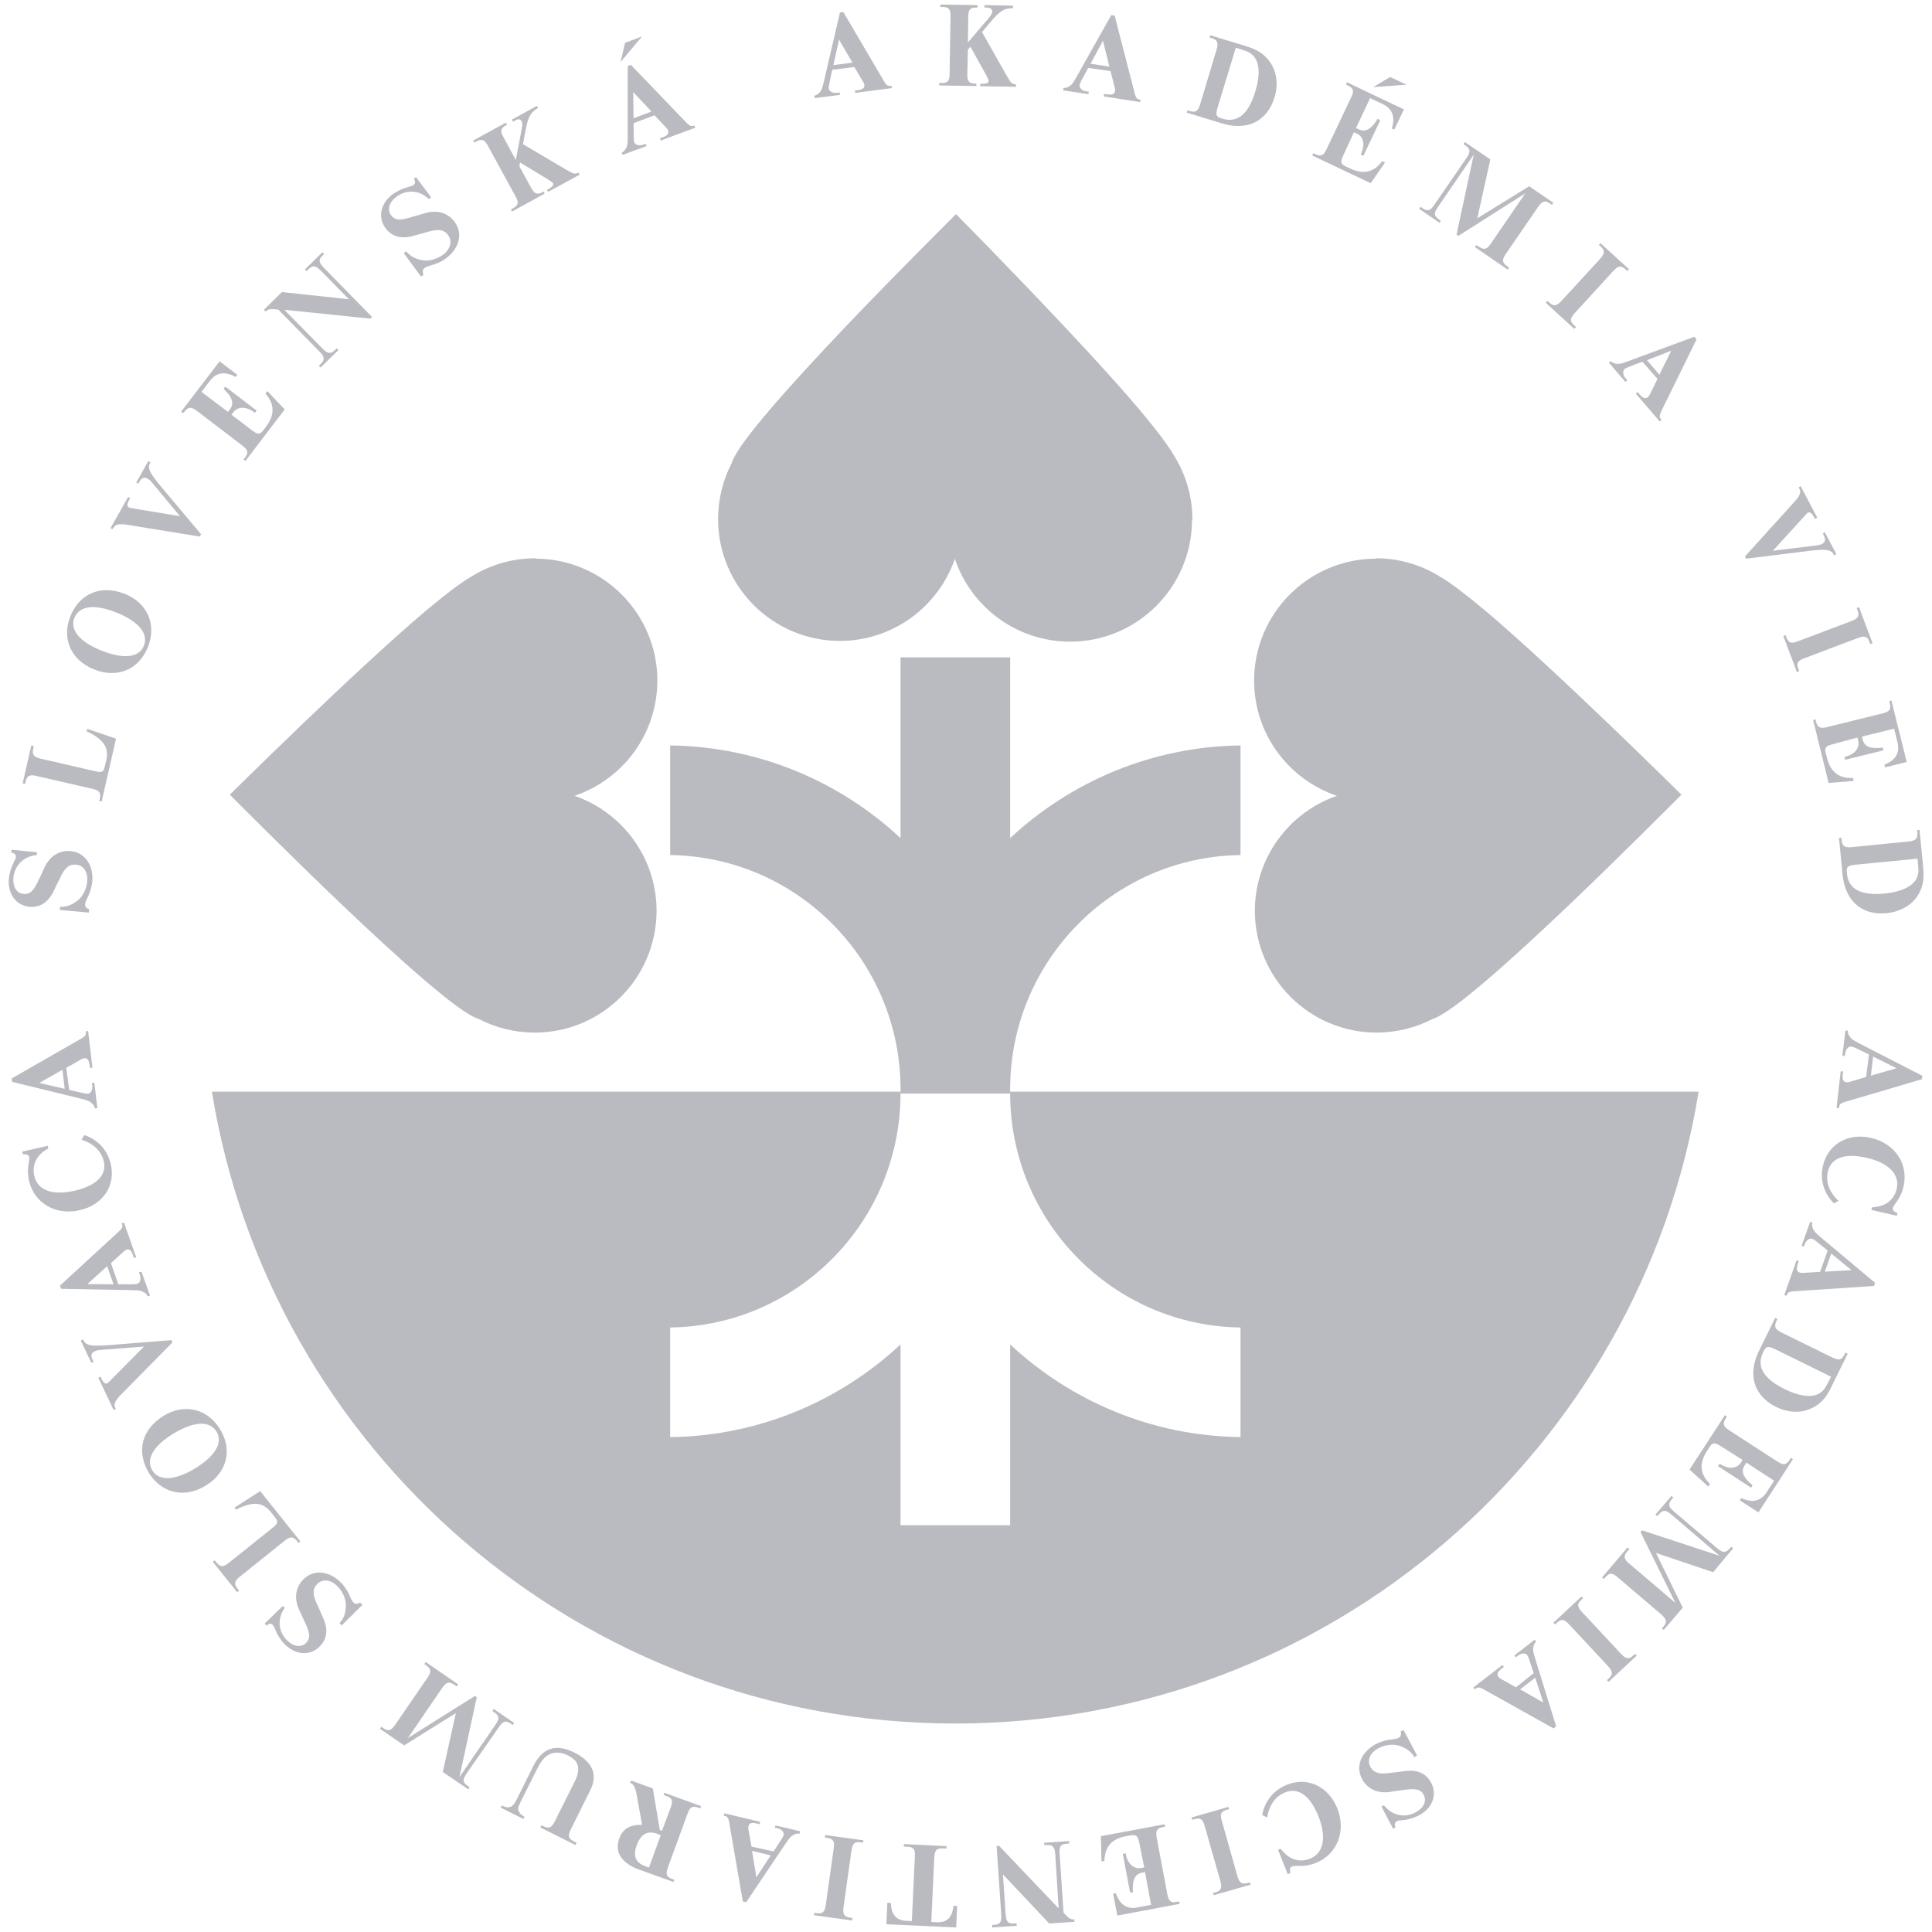 <?xml version="1.0" encoding="utf-8"?>
<!-- Generator: Adobe Illustrator 25.0.1, SVG Export Plug-In . SVG Version: 6.00 Build 0)  -->
<svg version="1.1" id="Layer_1" xmlns="http://www.w3.org/2000/svg" xmlns:xlink="http://www.w3.org/1999/xlink" x="0px" y="0px"
	 viewBox="0 0 1024 1024" style="enable-background:new 0 0 1024 1024;" xml:space="preserve">
<style type="text/css">
	.st0{fill:#b9bbc1;}
</style>
<g>
	<g>
		<g>
			<g>
				<path class="st0" d="M19.6,451.7l-0.1,1.5c-6.9,0.6-11.7,5.3-12.4,12c-0.4,4.8,1.7,8.3,5.4,8.6c2.8,0.3,4.7-1.1,6.7-4.8
					c0.2-0.4,0.5-0.7,0.6-1.2c2.3-4.8,0.9-1.8,4.3-9.1c3-5.4,7.7-8.1,13.3-7.6c7.6,0.7,12.3,7.4,11.5,16.4c-0.3,2.8-1.2,5.6-2.9,9.1
					c-0.6,1.3-0.8,1.8-0.9,2.4c-0.1,1.5,0.5,2.3,2.2,3l-0.2,1.7l-15.4-1.4l0.2-1.7c3.1,0.2,6.1-0.9,9.1-3.2
					c2.9-2.2,4.8-6.1,5.2-10.2c0.5-4.9-1.9-8.6-5.9-8.9c-3.2-0.3-5.4,1.2-7.5,5.1c-0.2,0.4-0.5,0.8-0.6,1.2l-0.6,1.3
					c-1.7,3.3-0.6,1.1-3.5,7.1c-3,5.6-7.2,8.1-12.6,7.6c-7-0.7-11.6-6.9-10.8-15c0.2-1.9,0.8-4.4,1.6-6.4c0.4-0.9,0.1-0.2,1-2.2
					l0.8-1.6c0.2-0.3,0.3-0.8,0.3-1.1c0.1-1.4-0.6-2.1-2.4-2.4l0.1-1.5L19.6,451.7z"/>
				<path class="st0" d="M61.5,391.5l-7.6,33.3l-1.3-0.3l0.3-1.2c0.7-3.1-0.2-4.4-3.9-5.2l-29.6-6.8c-3.8-0.9-5.1-0.2-5.8,3
					l-0.3,1.2l-1.3-0.3l4.6-20.1l1.3,0.3l-0.3,1.4c-0.7,3.2,0.2,4.4,3.9,5.3l28.7,6.6c3.9,0.9,4.6,0.6,5.3-2.3l0.8-3.3
					c1.6-6.9-1.3-11.2-10.4-15.5l0.3-1.3L61.5,391.5z"/>
				<path class="st0" d="M66,314.7c12,4.7,17.1,16.1,12.5,28c-4.7,12.1-16.1,17-28.4,12.2c-12.3-4.8-17.5-16.2-12.9-28
					C42,314.6,53.3,309.8,66,314.7z M54.2,345c11.6,4.5,19.6,3.5,22.1-2.8c2.5-6.5-3-13-15-17.7c-11.5-4.5-19.4-3.4-21.9,3.1
					C36.9,333.9,42.4,340.4,54.2,345z"/>
				<path class="st0" d="M80.5,255.7c-0.9-1.1-1.5-1.6-2.3-2c-1.8-1-3.1-0.5-4.4,1.7l-0.5,1l-1.1-0.6l6.4-11.4l1.1,0.6
					c-1.7,3.1-0.7,5.3,5.9,13.2l21,25l-0.7,1.2l-38.1-6.2c-4.7-0.7-6.5-0.4-7.6,1.4l-0.5,0.9l-1.1-0.6l9.3-16.5L69,264l-0.5,0.9
					c-1.2,2.1-1.2,3.5-0.3,4c0.3,0.2,0.7,0.2,1.9,0.5l25.3,4.2L80.5,255.7z"/>
				<path class="st0" d="M133.7,228.2c2.9,2.2,4.1,2.2,5.9-0.2l1.4-1.9c4.7-6.2,4.6-11.9-0.3-17.5l1-1.3l9.2,9.7l-20.8,27.3l-1-0.8
					l0.7-0.9c2-2.6,1.7-4.1-1.3-6.4l-24.1-18.4c-3.1-2.3-4.6-2.3-6.6,0.4L97,219l-1-0.8l20.4-26.7l9.4,7.2l-0.9,1.1
					c-5.6-3.1-10.2-2.5-13.6,2l-4.5,5.9l14,10.6l1.1-1.4c2.3-3,1.3-6.4-3.4-10.8l0.9-1.2l16.6,12.7l-0.9,1.2l-0.4-0.3
					c-4.1-3.1-8.6-3.2-10.9-0.1l-1.1,1.4L133.7,228.2z"/>
				<path class="st0" d="M171.1,184.9c2.7,2.7,4.2,2.8,6.5,0.6l0.9-0.9l0.9,0.9l-9.5,9.3l-0.9-0.9l0.9-0.9c2.3-2.3,2.2-3.8-0.4-6.5
					l-22-22.4l-2.2-0.2c-2.2-0.2-3.2,0-4.5,1.2l-0.9-0.9l9.5-9.4l35.5,3.8L170,143.4c-2.8-2.8-4.3-2.9-6.6-0.6l-0.9,0.9l-0.9-0.9
					l9.3-9.1l0.9,0.9l-0.8,0.8c-2.3,2.3-2.1,3.7,0.6,6.5l25.6,26.1l-0.9,0.9l-45.6-4.7L171.1,184.9z"/>
				<path class="st0" d="M228.5,104.6l-1.2,0.9c-5-4.8-11.8-5.2-17.2-1.2c-3.9,2.9-5,6.8-2.8,9.8c1.7,2.3,4,2.8,8,1.7
					c0.4-0.1,0.8-0.1,1.3-0.3c5.1-1.5,1.9-0.5,9.7-2.8c6-1.4,11.2,0.3,14.6,4.8c4.6,6.2,2.7,14.1-4.6,19.5c-2.3,1.7-5,2.9-8.7,3.9
					c-1.4,0.4-1.9,0.6-2.4,1c-1.2,0.9-1.4,1.9-0.7,3.7l-1.3,1l-9.2-12.4l1.3-1c1.9,2.4,4.7,4,8.4,4.7c3.5,0.7,7.8-0.5,11.1-2.9
					c4-2.9,5.1-7.2,2.7-10.4c-1.9-2.6-4.5-3.2-8.8-2.2c-0.4,0.1-0.9,0.2-1.3,0.3l-1.4,0.4c-3.6,1-1.2,0.3-7.6,2.1
					c-6.2,1.5-10.8,0.1-14.1-4.3c-4.2-5.7-2.6-13.2,3.9-18c1.6-1.1,3.8-2.3,5.9-3.1c1-0.3,0.2-0.1,2.3-0.7l1.7-0.5
					c0.3-0.1,0.7-0.3,1-0.5c1.1-0.8,1.2-1.8,0.2-3.3l1.2-0.9L228.5,104.6z"/>
				<path class="st0" d="M281.5,99.5c1.8,3.3,3.2,3.9,6.1,2.3l0.5-0.3l0.6,1.1l-17.3,9.5l-0.6-1.1l1.1-0.6c2.9-1.6,3.2-3.1,1.3-6.4
					l-14.6-26.7c-1.8-3.3-3.2-3.9-6.1-2.3l-1.1,0.6l-0.6-1.1l17.3-9.5l0.6,1.1l-0.5,0.3c-2.9,1.6-3.2,3.1-1.3,6.4l6.5,12l3.2-16.9
					c0.3-1.8,0.3-2.9-0.1-3.6c-0.6-1.2-1.9-1.4-3.4-0.5l-1.2,0.7l-0.6-1.1l13.3-7.3l0.6,1.1c-4.1,2.4-5.3,4.7-6.8,12.6l-1.2,6.6
					L300.2,90c4,2.3,4.5,2.4,6.4,1.5l0.6,1.1l-16.7,9.1l-0.6-1.1l1.3-0.7c1.7-1,2.3-1.9,1.9-2.8c-0.2-0.4-1-0.9-2.5-1.9l-15-9.1
					l-0.3,2.1L281.5,99.5z"/>
				<path class="st0" d="M328.9,32.9l2.4-10.2l9-3.4L328.9,32.9z M335.8,65.3l0.1,7.3c0,1.4,0.1,2.4,0.3,2.8c0.6,1.5,2.6,2,4.7,1.3
					l1.3-0.5l0.5,1.2l-12.7,4.7l-0.5-1.2c1-0.4,1.6-1.1,2.3-2.3c0.8-1.5,0.9-2.4,0.9-5.8l0-37.8l1.7-0.6L363.8,65
					c1.7,1.7,2.5,2.1,3.8,1.7l0.5-0.2l0.4,1.2l-18.3,6.8l-0.4-1.2l1.4-0.5c2.7-1,3.5-2.1,2.9-3.7c-0.2-0.5-0.7-1.2-1.7-2.2l-5.5-5.8
					L335.8,65.3z M335.8,62.7l9.5-3.6l-9.7-10.3L335.8,62.7z"/>
				<path class="st0" d="M441.1,37l-1.5,7.1c-0.3,1.3-0.4,2.3-0.3,2.8c0.2,1.6,2.1,2.6,4.3,2.3l1.4-0.2l0.2,1.3l-13.4,1.7l-0.2-1.3
					c1.1-0.2,1.9-0.7,2.8-1.7c1.1-1.2,1.4-2.1,2.2-5.5l8.6-36.9l1.8-0.2l21.5,36.6c1.2,2,2,2.7,3.4,2.5l0.6-0.1l0.2,1.3l-19.3,2.5
					L453,48l1.5-0.2c2.8-0.4,3.9-1.2,3.6-2.9c-0.1-0.6-0.4-1.4-1.2-2.5l-4.1-6.9L441.1,37z M441.7,34.5l10.1-1.3L444.7,21
					L441.7,34.5z"/>
				<path class="st0" d="M512.7,39.3c-0.1,3.8,0.9,5,4.2,5l0.6,0l0,1.3l-19.7-0.3l0-1.3l1.2,0c3.3,0.1,4.3-1.1,4.3-4.9l0.5-30.4
					c0.1-3.8-0.9-5-4.2-5l-1.2,0l0-1.3l19.7,0.3l0,1.3l-0.6,0c-3.3-0.1-4.3,1.1-4.3,4.9L513,22.5l11.2-13.1c1.2-1.4,1.7-2.4,1.7-3.2
					c0-1.4-1-2.1-2.7-2.2l-1.4,0l0-1.3L536.9,3l0,1.3c-4.8,0.1-6.9,1.4-12.1,7.6l-4.3,5.1l13.1,23.2c2.3,4,2.7,4.3,4.9,4.5l0,1.3
					l-19-0.3l0-1.3l1.5,0c2,0,3-0.5,3-1.5c0-0.5-0.4-1.3-1.2-2.9l-8.5-15.3l-1.3,1.7L512.7,39.3z"/>
				<path class="st0" d="M576.8,36l-3.5,6.4c-0.6,1.2-1,2.1-1.1,2.6c-0.2,1.6,1.3,3.1,3.5,3.4l1.4,0.2l-0.2,1.3l-13.4-2l0.2-1.3
					c1.1,0.1,2-0.2,3.1-0.9c1.4-0.9,1.9-1.7,3.6-4.6L589,8l1.8,0.3l10.6,41.1c0.6,2.3,1.1,3.1,2.5,3.3l0.6,0.1l-0.2,1.3l-19.3-3
					l0.2-1.3l1.5,0.2c2.8,0.4,4.1-0.1,4.3-1.8c0.1-0.6,0-1.4-0.4-2.7l-2-7.8L576.8,36z M578,33.8l10,1.5l-3.4-13.7L578,33.8z"/>
				<path class="st0" d="M644.8,26.3c1.1-3.7,0.5-5.1-2.6-6.1l-1.1-0.3l0.4-1.2l18.7,5.7c6.2,1.9,9.5,4,12.5,7.9
					c4,5.3,5,12.3,2.8,19.4c-3.9,12.6-14.4,17.8-27.8,13.7l-18.7-5.7l0.4-1.2l1.1,0.3c3.1,1,4.5,0.2,5.6-3.5L644.8,26.3z
					 M645.7,55.8c-1.6,5.3-1.4,6,2.2,7.1c7.9,2.4,13.8-2.3,17.4-14.3c2.8-9,2.3-15.9-1.3-19.3c-1.8-1.7-2.4-2-9-4L645.7,55.8z"/>
				<path class="st0" d="M711.9,82.5c-1.6,3.3-1.3,4.5,1.5,5.8l2.2,1c7,3.3,12.6,2.1,17-3.9l1.5,0.7l-7.6,11l-31-14.7l0.6-1.2l1,0.5
					c3,1.4,4.4,0.8,6-2.6l13-27.4c1.7-3.5,1.3-4.9-1.7-6.4l-1-0.5l0.5-1.2L744.1,58L739,68.7l-1.3-0.6c1.9-6.1,0.3-10.5-4.8-12.9
					l-6.7-3.2l-7.5,15.9l1.6,0.7c3.4,1.6,6.5-0.1,9.9-5.6l1.4,0.7l-9,18.9l-1.4-0.7l0.2-0.4c2.2-4.7,1.3-9.1-2.2-10.7l-1.6-0.7
					L711.9,82.5z M727.8,46.2l9-5.4l8.7,4.1L727.8,46.2z"/>
				<path class="st0" d="M810.5,98.7l12.8,8.8l-0.7,1.1l-1-0.7c-2.7-1.9-4.2-1.4-6.4,1.8l-17.1,24.9c-2.1,3.1-2,4.6,0.7,6.5l1,0.7
					l-0.7,1.1L781.8,131l0.7-1.1l1.4,0.9c2.7,1.8,4.2,1.4,6.3-1.7l18.2-26.6L773,125l-1-0.7l9.1-42.3l-19.1,27.9
					c-2.2,3.2-2,4.6,1.1,6.7l0.6,0.4l-0.7,1.1l-10.8-7.4l0.7-1.1l1,0.7c2.7,1.9,4.2,1.4,6.3-1.7l17.1-24.9c2.2-3.2,2.1-4.8-0.6-6.6
					l-1-0.7l0.7-1.1l13.5,9.2l-6.9,31.2L810.5,98.7z"/>
				<path class="st0" d="M848,137.3c2.6-2.9,2.8-4.5,0.3-6.7l-0.9-0.8l0.9-0.9l15.1,13.8l-0.9,0.9l-0.9-0.8c-2.4-2.2-4-2-6.6,0.9
					L834.6,166c-2.6,2.8-2.6,4.3-0.2,6.5l0.9,0.8l-0.9,1l-15.1-13.8l0.9-1l0.9,0.8c2.4,2.2,3.9,2,6.5-0.8L848,137.3z"/>
				<path class="st0" d="M870.5,191.7l-6.8,2.6c-1.3,0.5-2.2,0.9-2.6,1.3c-1.2,1-1,3.2,0.5,4.9l0.9,1.1l-1,0.8l-8.8-10.2l1-0.8
					c0.8,0.8,1.6,1.2,3,1.4c1.6,0.2,2.6,0,5.8-1.2l35.5-13.1l1.2,1.4l-18.7,38.1c-1,2.2-1.1,3.1-0.2,4.2l0.4,0.4l-1,0.8l-12.7-14.8
					l1-0.8l1,1.2c1.8,2.1,3.1,2.6,4.5,1.4c0.4-0.4,0.9-1.1,1.5-2.4l3.5-7.2L870.5,191.7z M872.9,190.9l6.6,7.7l6.3-12.7L872.9,190.9
					z"/>
				<path class="st0" d="M962.8,289.1c1.4-0.2,2.1-0.4,2.9-0.8c1.8-1,2.1-2.3,0.9-4.6l-0.5-1l1.1-0.6l6.1,11.6l-1.1,0.6
					c-1.6-3.1-4-3.5-14.3-2.2l-32.4,4l-0.6-1.2l25.9-28.6c3.2-3.5,3.9-5.3,3-7.1l-0.5-0.9l1.1-0.6l8.8,16.7L962,275l-0.5-0.9
					c-1.1-2.1-2.3-2.9-3.2-2.4c-0.3,0.1-0.6,0.4-1.4,1.3l-17.2,18.9L962.8,289.1z"/>
				<path class="st0" d="M981.2,329.2c3.7-1.4,4.5-2.7,3.3-5.8l-0.4-1.1l1.2-0.5l7.2,19.1l-1.2,0.5l-0.4-1.1
					c-1.2-3.1-2.6-3.5-6.3-2.1l-28.3,10.7c-3.5,1.3-4.3,2.7-3.1,5.7l0.4,1.1l-1.2,0.5l-7.2-19.1l1.2-0.5l0.4,1.1
					c1.2,3.1,2.6,3.6,6.1,2.2L981.2,329.2z"/>
				<path class="st0" d="M971.2,394.5c-3.6,0.9-4.2,1.8-3.5,4.8l0.6,2.3c1.9,7.6,6.4,11.1,13.8,10.7l0.4,1.6l-13.3,1.1l-8.2-33.4
					l1.2-0.3l0.3,1.1c0.8,3.2,2.2,3.9,5.8,3l29.5-7.3c3.7-0.9,4.6-2.1,3.8-5.4l-0.3-1.1l1.2-0.3l8.1,32.6l-11.5,2.8l-0.3-1.4
					c6-2.4,8.3-6.4,6.9-11.9l-1.8-7.2l-17,4.2l0.4,1.7c0.9,3.7,4.2,5,10.6,4.1l0.4,1.5l-20.3,5l-0.4-1.5l0.4-0.1
					c5-1.2,7.8-4.7,6.9-8.5l-0.4-1.7L971.2,394.5z"/>
				<path class="st0" d="M1011.6,446c3.8-0.4,4.9-1.5,4.6-4.8l-0.1-1.2l1.3-0.1l1.9,19.5c0.6,6.4,0,10.3-2.4,14.5
					c-3.3,5.7-9.4,9.3-16.9,10.1c-13.1,1.3-22-6.4-23.4-20.4l-1.9-19.5l1.3-0.1l0.1,1.2c0.3,3.3,1.6,4.2,5.4,3.8L1011.6,446z
					 M984.6,458.2c-5.5,0.5-6.1,1.1-5.7,4.8c0.8,8.3,7.4,11.8,19.9,10.6c9.3-0.9,15.6-4.1,17.3-8.7c0.9-2.3,0.9-3,0.2-9.8
					L984.6,458.2z"/>
			</g>
			<g>
				<path class="st0" d="M990.6,558.9l-6.6-3.2c-1.2-0.6-2.2-1-2.7-1c-1.6-0.2-3,1.4-3.3,3.6l-0.2,1.4l-1.3-0.1l1.6-13.4l1.3,0.1
					c-0.1,1.1,0.2,2,1,3.1c0.9,1.3,1.7,1.9,4.8,3.5l33.7,17.3l-0.2,1.8l-40.7,12c-2.3,0.7-3.1,1.3-3.2,2.7l-0.1,0.6l-1.3-0.1
					l2.2-19.4l1.3,0.1l-0.2,1.5c-0.3,2.8,0.2,4,2,4.2c0.6,0.1,1.4-0.1,2.7-0.5l7.7-2.3L990.6,558.9z M992.8,560l-1.2,10.1l13.6-3.9
					L992.8,560z"/>
				<path class="st0" d="M972,637.8c-5.4-5.5-7.5-12.6-5.8-19.9c2.6-11.4,13.2-17.6,25.4-14.8c12.7,2.9,20.1,13.8,17.3,25.8
					c-0.6,2.8-1.7,5.2-3.1,7.3c-1.1,1.5-0.6,0.8-1.6,2.3c-0.7,1-0.8,1.2-0.9,1.6c-0.3,1.3,0.3,2,2.4,2.9l-0.3,1.4l-13.5-3.1l0.3-1.4
					c7.1-0.3,11.7-3.8,13.1-9.9c1.7-7.5-4.3-13.7-15.8-16.3c-11.6-2.7-19-0.1-20.7,7.3c-1.2,5.4,0.6,10.6,5.6,15.5L972,637.8z"/>
				<path class="st0" d="M968.7,662.8l-5.7-4.6c-1.1-0.9-1.9-1.4-2.4-1.6c-1.5-0.5-3.2,0.7-4,2.8l-0.5,1.3l-1.2-0.4l4.5-12.7
					l1.2,0.4c-0.3,1.1-0.2,2,0.3,3.2c0.6,1.5,1.3,2.2,3.9,4.4l29,24.3l-0.6,1.7l-42.4,2.8c-2.4,0.2-3.3,0.6-3.7,1.9l-0.2,0.5
					l-1.2-0.4l6.5-18.4l1.2,0.4l-0.5,1.5c-0.9,2.7-0.7,4,1,4.6c0.5,0.2,1.4,0.2,2.8,0.1l8-0.5L968.7,662.8z M970.6,664.4l-3.4,9.6
					l14.1-0.8L970.6,664.4z"/>
				<path class="st0" d="M971.2,719.5c3.5,1.7,4.9,1.4,6.4-1.6l0.5-1l1.2,0.6l-8.6,17.5c-2.8,5.8-5.5,8.8-9.7,11
					c-5.8,3.1-12.9,3-19.6-0.3c-11.8-5.8-15.3-17.1-9.1-29.7l8.6-17.5l1.2,0.6l-0.5,1c-1.4,2.9-0.9,4.4,2.5,6.1L971.2,719.5z
					 M941.9,715.6c-5-2.4-5.7-2.3-7.4,1.1c-3.7,7.4,0.1,14,11.3,19.5c8.4,4.2,15.4,4.8,19.3,1.8c1.9-1.5,2.3-2.1,5.4-8.3
					L941.9,715.6z"/>
				<path class="st0" d="M911.9,766.4c-3.1-2-4.3-1.8-5.9,0.7l-1.3,2c-4.2,6.5-3.7,12.2,1.6,17.4l-0.9,1.4l-9.9-9l18.7-28.8l1.1,0.7
					l-0.6,1c-1.8,2.8-1.4,4.2,1.8,6.3l25.5,16.5c3.2,2.1,4.7,1.9,6.6-0.9l0.6-1l1.1,0.7l-18.3,28.2l-9.9-6.4l0.8-1.2
					c5.8,2.7,10.3,1.7,13.4-3l4-6.2l-14.7-9.6l-0.9,1.5c-2.1,3.2-0.8,6.5,4.2,10.5l-0.8,1.3l-17.5-11.4l0.8-1.3l0.4,0.2
					c4.3,2.8,8.8,2.5,10.9-0.7l0.9-1.5L911.9,766.4z"/>
				<path class="st0" d="M891.9,852.1l-10.1,11.8l-1-0.8l0.8-0.9c2.1-2.5,1.8-4-1.2-6.6l-23-19.6c-2.9-2.5-4.4-2.5-6.5,0l-0.8,0.9
					l-1-0.8l13.5-15.9l1,0.8l-1.1,1.3c-2.1,2.4-1.9,4,1,6.4l24.5,20.9l-18.5-37.6l0.8-0.9l41.1,13.5l-25.7-22
					c-3-2.5-4.4-2.5-6.8,0.4l-0.5,0.6l-1-0.8l8.5-9.9l1,0.8l-0.8,0.9c-2.1,2.5-1.9,4,1,6.4l23,19.6c3,2.5,4.5,2.6,6.7,0.1l0.8-0.9
					l1,0.8L908,833.3l-30.3-10.2L891.9,852.1z"/>
				<path class="st0" d="M859.1,876.5c2.7,2.9,4.2,3.1,6.6,0.9l0.9-0.8l0.9,0.9l-14.9,13.9l-0.9-0.9l0.9-0.8
					c2.4-2.2,2.3-3.8-0.4-6.7l-20.6-22.1c-2.6-2.8-4.1-3-6.5-0.7l-0.9,0.8l-0.9-0.9l14.9-13.9l0.9,0.9l-0.9,0.8
					c-2.4,2.2-2.3,3.7,0.3,6.5L859.1,876.5z"/>
				<path class="st0" d="M812.9,886.8l-2.3-6.9c-0.4-1.3-0.8-2.2-1.1-2.6c-1-1.3-3.1-1.2-4.9,0.2l-1.1,0.9l-0.8-1l10.7-8.3l0.8,1
					c-0.8,0.7-1.3,1.5-1.5,2.9c-0.3,1.6-0.1,2.5,0.9,5.8l11.2,36.2l-1.4,1.1l-37-20.7c-2.1-1.1-3-1.3-4.2-0.4l-0.5,0.4l-0.8-1
					l15.4-11.9l0.8,1l-1.2,0.9c-2.2,1.7-2.7,3-1.7,4.4c0.4,0.5,1.1,1,2.3,1.6l7,3.9L812.9,886.8z M813.7,889.2l-8,6.2l12.3,7
					L813.7,889.2z"/>
				<path class="st0" d="M732.2,957.5l1.3-0.7c4.3,5.5,10.9,6.9,16.8,3.8c4.3-2.3,6-6,4.3-9.3c-1.3-2.5-3.5-3.3-7.7-2.9
					c-0.4,0-0.9,0-1.3,0.1c-5.3,0.7-2,0.2-10,1.4c-6.1,0.5-11-2-13.7-7c-3.6-6.8-0.5-14.3,7.5-18.6c2.5-1.3,5.4-2.1,9.2-2.5
					c1.4-0.2,2-0.3,2.5-0.6c1.3-0.7,1.7-1.7,1.3-3.5l1.5-0.8l7.2,13.6l-1.5,0.8c-1.5-2.7-4-4.6-7.6-5.9c-3.4-1.2-7.8-0.7-11.4,1.2
					c-4.4,2.3-6.1,6.3-4.3,9.8c1.5,2.8,3.9,3.9,8.4,3.5c0.4,0,0.9-0.1,1.3-0.1l1.4-0.2c3.7-0.4,1.2-0.1,7.9-1
					c6.3-0.6,10.7,1.5,13.3,6.4c3.3,6.3,0.6,13.5-6.6,17.2c-1.7,0.9-4.1,1.7-6.3,2.2c-1,0.2-0.3,0.1-2.4,0.3l-1.8,0.2
					c-0.3,0-0.8,0.2-1.1,0.4c-1.2,0.7-1.5,1.6-0.7,3.3l-1.3,0.7L732.2,957.5z"/>
				<path class="st0" d="M669,962c1.4-7.6,6.2-13.3,13.2-16.1c10.9-4.3,22,1,26.6,12.6c4.8,12.1-0.1,24.4-11.4,28.9
					c-2.6,1-5.3,1.6-7.8,1.6c-1.8,0-1,0-2.8,0c-1.2,0-1.4,0-1.8,0.2c-1.3,0.5-1.5,1.3-1.1,3.6l-1.4,0.5l-5.1-12.9l1.4-0.5
					c4.3,5.7,9.8,7.5,15.6,5.2c7.1-2.8,8.8-11.2,4.5-22.2c-4.4-11.1-10.7-15.7-17.7-12.9c-5.1,2-8.4,6.5-9.6,13.3L669,962z"/>
				<path class="st0" d="M655.8,994.2c1.1,3.8,2.3,4.7,5.5,3.8l1.2-0.3l0.4,1.2l-19.6,5.6l-0.4-1.2l1.2-0.3c3.2-0.9,3.7-2.3,2.7-6.1
					l-8.3-29.1c-1-3.6-2.3-4.5-5.4-3.6l-1.2,0.3l-0.4-1.2l19.6-5.6l0.4,1.2l-1.2,0.3c-3.2,0.9-3.8,2.3-2.7,5.9L655.8,994.2z"/>
				<path class="st0" d="M603.8,976.6c-0.7-3.6-1.6-4.3-4.6-3.8l-2.3,0.4c-7.7,1.4-11.4,5.7-11.5,13.1l-1.6,0.3l-0.3-13.4l33.8-6.3
					l0.2,1.3l-1.1,0.2c-3.2,0.6-4,1.9-3.3,5.7l5.6,29.8c0.7,3.8,1.9,4.8,5.2,4.1l1.1-0.2l0.2,1.3l-33,6.2l-2.2-11.6l1.4-0.3
					c2.1,6.1,5.9,8.7,11.4,7.6l7.3-1.4l-3.2-17.3l-1.7,0.3c-3.7,0.7-5.2,3.9-4.7,10.3l-1.5,0.3l-3.9-20.6l1.5-0.3l0.1,0.4
					c0.9,5.1,4.3,8.1,8.1,7.4l1.7-0.3L603.8,976.6z"/>
				<path class="st0" d="M559.3,982.6c-0.3-3.8-1.4-4.9-4.6-4.7l-1.2,0.1l-0.1-1.3l13.2-0.9l0.1,1.3l-1.2,0.1
					c-3.3,0.2-4.2,1.4-3.9,5.2l2.1,31.3l1.5,1.6c1.5,1.6,2.5,2.1,4.2,2l0.1,1.3l-13.4,0.9l-24.5-26l1.4,21.2c0.3,3.9,1.3,5,4.6,4.8
					l1.2-0.1l0.1,1.3l-13,0.9l-0.1-1.3l1.1-0.1c3.2-0.2,4-1.4,3.8-5.3l-2.5-36.5l1.3-0.1l31.6,33.2L559.3,982.6z"/>
				<path class="st0" d="M484.9,983.9c0.2-3.8-0.7-5-4-5.1l-1.9-0.1l0.1-1.3l22.6,1.1l-0.1,1.3l-1.9-0.1c-3.3-0.2-4.3,1-4.5,4.7
					l-1.6,34.3l2.8,0.1c5.5,0.3,8.3-2.4,9-8.7l1.9,0.1l-0.5,11.4l-37-1.7l0.5-11.4l1.9,0.1c0.2,6.3,2.8,9.2,8.3,9.5l2.8,0.1
					L484.9,983.9z"/>
				<path class="st0" d="M447.1,1010.7c-0.5,3.9,0.2,5.2,3.5,5.7l1.2,0.2l-0.2,1.3l-20.2-2.8l0.2-1.3l1.2,0.2
					c3.2,0.5,4.4-0.6,4.9-4.5l4.2-29.9c0.5-3.8-0.3-5-3.5-5.5l-1.2-0.2l0.2-1.3l20.2,2.8l-0.2,1.3l-1.2-0.2
					c-3.2-0.5-4.4,0.6-4.9,4.3L447.1,1010.7z"/>
				<path class="st0" d="M410,981.3l4-6.1c0.7-1.1,1.2-2,1.3-2.5c0.4-1.6-1-3.2-3.2-3.7l-1.4-0.3l0.3-1.2l13.1,3.1l-0.3,1.3
					c-1.1-0.2-2,0-3.2,0.6c-1.4,0.8-2.1,1.5-4,4.3l-21.1,31.4l-1.8-0.4l-7.2-41.8c-0.4-2.4-0.9-3.2-2.3-3.5l-0.6-0.1l0.3-1.3l19,4.5
					l-0.3,1.3l-1.5-0.4c-2.8-0.7-4-0.2-4.4,1.5c-0.1,0.6-0.1,1.4,0.2,2.8l1.4,7.9L410,981.3z M408.5,983.4l-9.9-2.4l2.3,14
					L408.5,983.4z"/>
				<path class="st0" d="M355.5,958c1.3-3.6,0.8-5-2.3-6.1l-1.5-0.5l0.4-1.2l19.5,7.1l-0.4,1.2l-1.1-0.4c-3.1-1.1-4.4-0.4-5.7,3.2
					L354,989.8c-1.3,3.6-0.8,5,2.3,6.1l1.1,0.4l-0.4,1.2l-18.6-6.7c-9-3.3-12.8-9.3-10.2-16.3c1.9-5.2,5.5-7.4,12.1-7.3l-2.7-15.1
					c-0.8-4.7-1.5-6.2-3.6-7.2l0.4-1.2l11.6,4.2l3.7,22l1.2,0.4L355.5,958z M350.2,972.7c-0.8-0.3-1.4-0.6-2-0.8
					c-5.1-1.8-8.6,0.2-10.8,6.3c-2,5.5-0.5,9,4.5,10.9c0.5,0.2,1.3,0.5,2.1,0.7L350.2,972.7z"/>
				<path class="st0" d="M304.5,944.5c3.5-7,2.4-11.2-3.5-14.1c-3.4-1.7-6.7-1.9-9.5-0.7c-2.8,1.3-4.6,3.4-7.2,8.6l-8.4,16.8
					c-1.4,2.9-1.6,3.7-0.7,5.3c0.5,1.1,1.2,1.6,2.8,2.5l-0.6,1.2l-12-6l0.6-1.1c3.6,1.8,5.8,1,7.7-2.9l9-18.1
					c4.8-9.6,12-12,21.7-7.1c9.7,4.8,12.6,11.7,8.5,19.9l-10.3,20.7c-1.8,3.5-1.4,5,1.6,6.5l1.4,0.7l-0.6,1.2l-18.6-9.3l0.6-1.2
					l1,0.5c3,1.5,4.4,0.9,6.1-2.6L304.5,944.5z"/>
				<path class="st0" d="M214.2,925.1l-12.8-8.8l0.7-1.1l1,0.7c2.7,1.9,4.2,1.4,6.4-1.8l17.1-24.9c2.1-3.1,2-4.6-0.7-6.5l-1-0.7
					l0.7-1.1l17.2,11.8l-0.7,1.1l-1.4-0.9c-2.7-1.8-4.2-1.4-6.3,1.7l-18.2,26.6l35.5-22.3l1,0.7l-9.2,42.3l19.2-27.9
					c2.2-3.2,2-4.6-1.1-6.7l-0.6-0.4l0.7-1.1l10.8,7.4l-0.7,1.1l-1-0.7c-2.7-1.9-4.2-1.4-6.3,1.7L247.3,940
					c-2.2,3.2-2.1,4.8,0.6,6.6l1,0.7l-0.7,1.1l-13.5-9.2l6.9-31.2L214.2,925.1z"/>
				<path class="st0" d="M149.9,851.2l1,1c-4,5.7-3.5,12.4,1.2,17.2c3.4,3.4,7.5,4,10.1,1.4c2-2,2.2-4.3,0.6-8.2
					c-0.1-0.4-0.3-0.8-0.5-1.2c-2.2-4.9-0.8-1.8-4.2-9.2c-2.2-5.7-1.3-11.1,2.7-15.1c5.4-5.4,13.6-4.7,20,1.8c2,2,3.6,4.5,5.1,8.1
					c0.6,1.3,0.9,1.8,1.3,2.2c1,1.1,2.1,1.1,3.7,0.2l1.2,1.2l-11,10.9l-1.2-1.2c2.2-2.2,3.3-5.2,3.4-9c0.2-3.6-1.6-7.7-4.5-10.6
					c-3.5-3.5-7.8-4-10.6-1.2c-2.3,2.3-2.6,4.9-0.9,9c0.1,0.4,0.3,0.9,0.5,1.2l0.6,1.3c1.5,3.4,0.5,1.1,3.2,7.3
					c2.4,5.9,1.6,10.7-2.3,14.5c-5,5-12.7,4.4-18.4-1.3c-1.4-1.4-2.8-3.4-3.9-5.4c-0.5-0.9-0.1-0.2-1-2.2l-0.7-1.6
					c-0.1-0.3-0.4-0.7-0.7-1c-1-1-2-0.9-3.3,0.3l-1-1.1L149.9,851.2z"/>
				<path class="st0" d="M137.9,790.3l21.3,26.7l-1,0.8l-0.8-1c-2-2.5-3.6-2.6-6.5-0.2l-23.7,19c-3,2.4-3.3,3.9-1.3,6.5l0.8,1
					l-1,0.8l-12.9-16.1l1-0.8l0.9,1.1c2,2.6,3.6,2.6,6.6,0.2l23-18.4c3.1-2.5,3.3-3.2,1.5-5.6l-2.1-2.7c-4.4-5.5-9.5-6-18.6-1.5
					l-0.8-1L137.9,790.3z"/>
				<path class="st0" d="M86.6,750.5c10.9-6.8,23.2-4,29.9,6.8c6.9,11,3.9,23.1-7.3,30c-11.2,7-23.4,4.3-30.2-6.5
					C72.1,769.5,75,757.7,86.6,750.5z M103.7,778.1c10.6-6.6,14.6-13.6,11-19.4c-3.7-5.9-12.2-5.4-23.2,1.4
					c-10.5,6.5-14.3,13.5-10.7,19.4C84.5,785.2,93,784.7,103.7,778.1z"/>
				<path class="st0" d="M53.2,715.5c-1.4,0.1-2.1,0.3-3,0.7c-1.9,0.9-2.2,2.3-1.1,4.6l0.5,1l-1.2,0.5l-5.6-11.8l1.2-0.5
					c1.5,3.2,3.9,3.7,14.2,2.9l32.6-2.6l0.6,1.2l-27.1,27.5c-3.3,3.4-4.1,5.1-3.3,6.9l0.4,0.9l-1.2,0.5l-8.1-17.1l1.2-0.5l0.4,0.9
					c1,2.2,2.1,3,3.1,2.6c0.3-0.1,0.6-0.4,1.5-1.3l18-18.2L53.2,715.5z"/>
				<path class="st0" d="M62.7,680.7l7.3,0c1.4,0,2.4-0.1,2.8-0.3c1.5-0.5,2.1-2.6,1.3-4.7l-0.5-1.3L75,674l4.5,12.7l-1.2,0.4
					c-0.4-1-1.1-1.7-2.3-2.3c-1.4-0.8-2.4-0.9-5.8-1l-37.8-0.7l-0.6-1.7L63,652.7c1.7-1.6,2.2-2.5,1.7-3.8l-0.2-0.5l1.2-0.4
					l6.5,18.4l-1.2,0.4l-0.5-1.5c-0.9-2.7-2-3.5-3.6-2.9c-0.5,0.2-1.2,0.7-2.2,1.7l-5.9,5.4L62.7,680.7z M60.2,680.7l-3.4-9.6
					l-10.5,9.5L60.2,680.7z"/>
				<path class="st0" d="M44.7,601.6c7.3,2.5,12.3,8,14,15.4c2.7,11.4-4.1,21.6-16.4,24.4c-12.7,3-24.1-3.6-26.9-15.5
					c-0.6-2.8-0.8-5.4-0.4-8c0.3-1.8,0.2-1,0.4-2.7c0.2-1.2,0.2-1.4,0.1-1.8c-0.3-1.3-1.1-1.7-3.4-1.6l-0.3-1.4l13.5-3.1l0.3,1.4
					c-6.3,3.4-8.8,8.6-7.4,14.7c1.7,7.5,9.8,10.4,21.4,7.7c11.6-2.7,17.1-8.3,15.4-15.6c-1.3-5.4-5.2-9.2-11.8-11.5L44.7,601.6z"/>
				<path class="st0" d="M36.7,577.7l7.1,1.6c1.3,0.3,2.3,0.4,2.8,0.4c1.6-0.2,2.6-2.1,2.3-4.3l-0.2-1.4l1.3-0.1l1.6,13.4l-1.3,0.2
					c-0.2-1.1-0.7-1.9-1.7-2.8c-1.2-1.1-2.1-1.4-5.4-2.3l-36.8-9l-0.2-1.8l36.8-21.1c2.1-1.2,2.7-1.9,2.5-3.3l-0.1-0.6l1.3-0.1
					l2.3,19.4l-1.3,0.2l-0.2-1.5c-0.3-2.8-1.2-3.9-2.9-3.7c-0.6,0.1-1.4,0.4-2.5,1.1l-7,4L36.7,577.7z M34.3,577.1L33.1,567l-12.3,7
					L34.3,577.1z"/>
			</g>
		</g>
		<g>
			<path class="st0" d="M632,275.6c0,0,0,0,0-0.1c0-12.4-3.5-24-9.6-33.8c-3.4-6-9.9-14.3-18.3-24.4c-31.2-37-97.4-103.8-97.4-103.8
				s-32.4,32.2-58.1,59.2c-14.4,15.1-28.9,30.8-40.2,44c-11.1,13-18.9,23.2-20.7,29c-4.5,8.7-7,18.6-7.1,29.1c0,0.1,0,0.2,0,0.3
				c0,35.5,28.7,64.4,64.3,64.6h0.2c28.2,0,52.3-18.2,61-43.5c8.6,25.5,32.6,43.8,60.9,43.9h0.2c35.5,0,64.4-28.8,64.6-64.3
				L632,275.6z"/>
		</g>
		<g>
			<path class="st0" d="M535.4,444.2v-95.8h-58.1v95.8c-32.1-29.9-74.9-48.5-122.1-49.1v58.1c67.7,0.9,122.1,56.3,122.1,124.1
				c0,0.5,0,2.3,0,2.3h58.1c0,0,0-1.8,0-2.3c0-67.8,54.4-123.2,122.1-124.1v-58.1C610.4,395.7,567.5,414.3,535.4,444.2z"/>
		</g>
		<g>
			<path class="st0" d="M535.4,578.6c0,0.4,0,0.7,0,0.9c0,67.8,54.4,123.2,122.1,124.1v58.1c-47.2-0.6-90-19.2-122.1-49.1v95.8
				h-58.1v-95.8c-32.1,29.9-74.9,48.5-122.1,49.1v-58.1c67.7-0.9,122.1-56.3,122.1-124.1c0-0.2,0-0.5,0-0.9h-365
				c30.7,189.9,195.4,334.9,394,334.9c198.6,0,363.3-145,394-334.9H535.4z"/>
		</g>
		<g>
			<path class="st0" d="M283.9,295.9c0,0,0,0-0.1,0c-12.4,0-24,3.5-33.8,9.6c-6,3.4-14.3,9.9-24.4,18.3
				c-37,31.2-103.8,97.4-103.8,97.4s32.2,32.4,59.2,58.1c15.1,14.4,30.8,28.9,44,40.2c13,11.1,23.2,18.9,29,20.7
				c8.7,4.5,18.6,7,29.1,7.1c0.1,0,0.2,0,0.3,0c35.5,0,64.4-28.7,64.6-64.3v-0.2c0-28.2-18.2-52.3-43.5-61
				c25.5-8.6,43.8-32.6,43.9-60.9v-0.2c0-35.5-28.8-64.4-64.3-64.6L283.9,295.9z"/>
		</g>
		<g>
			<path class="st0" d="M729.1,295.9c0,0,0,0,0.1,0c12.4,0,24,3.5,33.8,9.6c6,3.4,14.3,9.9,24.4,18.3c37,31.2,103.8,97.4,103.8,97.4
				s-32.2,32.4-59.2,58.1c-15.1,14.4-30.8,28.9-44,40.2c-13,11.1-23.2,18.9-29,20.7c-8.7,4.5-18.6,7-29.1,7.1c-0.1,0-0.2,0-0.2,0
				c-35.5,0-64.4-28.7-64.6-64.3v-0.2c0-28.2,18.2-52.3,43.5-61c-25.5-8.6-43.8-32.6-43.9-60.9v-0.2c0-35.5,28.8-64.4,64.3-64.6
				L729.1,295.9z"/>
		</g>
	</g>
</g>
</svg>
